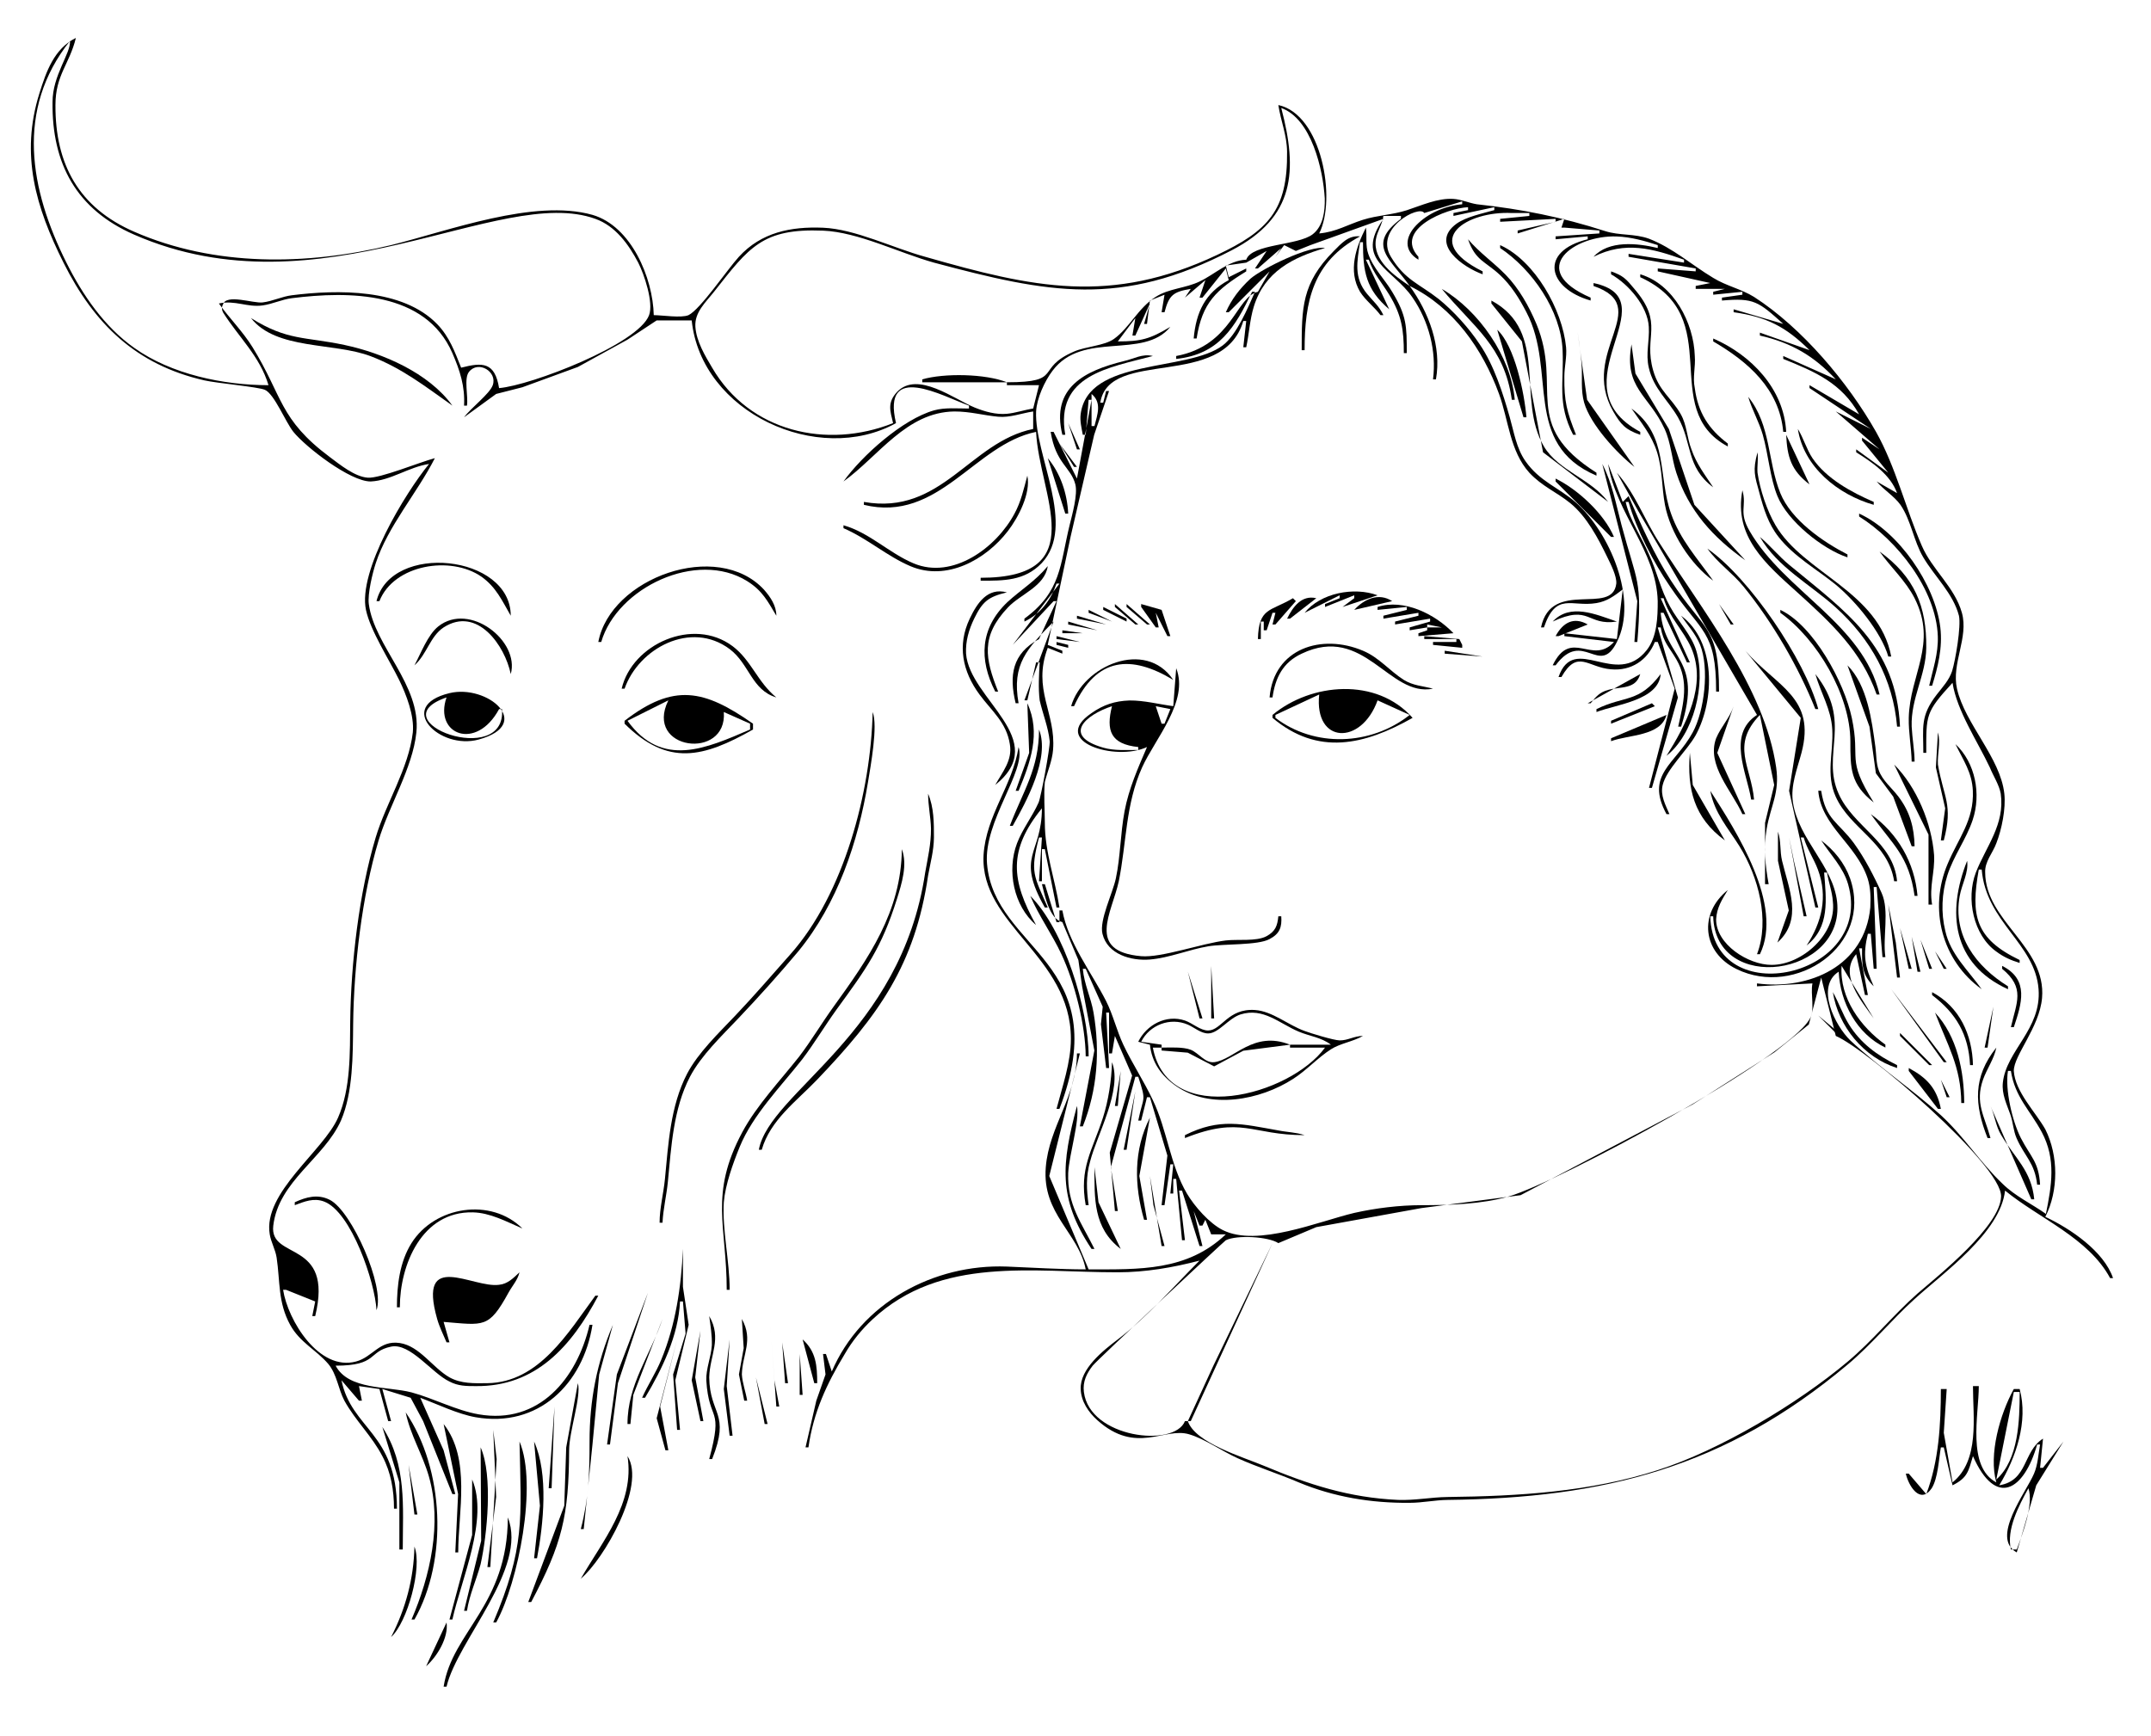 <?xml version="1.0" encoding="UTF-8" standalone="no"?>
<!-- Created with Inkscape (http://www.inkscape.org/) -->

<svg
   xmlns:dc="http://purl.org/dc/elements/1.1/"
   xmlns:cc="http://creativecommons.org/ns#"
   xmlns:rdf="http://www.w3.org/1999/02/22-rdf-syntax-ns#"
   xmlns:svg="http://www.w3.org/2000/svg"
   xmlns="http://www.w3.org/2000/svg"
   xmlns:sodipodi="http://sodipodi.sourceforge.net/DTD/sodipodi-0.dtd"
   xmlns:inkscape="http://www.inkscape.org/namespaces/inkscape"
   id="svg3336"
   version="1.1"
   inkscape:version="0.91 r13725"
   xml:space="preserve"
   width="921.25"
   height="743.75"
   viewBox="0 0 921.25 743.75"
   sodipodi:docname="GnuPascal.svg"><defs
     id="defs3340" /><sodipodi:namedview
     pagecolor="#ffffff"
     bordercolor="#666666"
     borderopacity="1"
     objecttolerance="10"
     gridtolerance="10"
     guidetolerance="10"
     inkscape:pageopacity="0"
     inkscape:pageshadow="2"
     inkscape:window-width="1536"
     inkscape:window-height="801"
     id="namedview3338"
     showgrid="false"
     inkscape:zoom="0.85243697"
     inkscape:cx="244.94998"
     inkscape:cy="325.22817"
     inkscape:window-x="-8"
     inkscape:window-y="-8"
     inkscape:window-maximized="1"
     inkscape:current-layer="g3344" /><g
     id="g3344"
     inkscape:groupmode="layer"
     inkscape:label="GnuPascal"
     transform="matrix(0.125,0,0,-0.125,0,743.75)"><g
       id="g3346"><path
         d="M 6240,2600 6197.6,2439.15 6080,2344.08 5800,2165.49 5210,1854.25 4870,1810 4510,1744.77 4380,1690 c -34.19,22.48 -142.4,28.58 -180,9.78 -4.25,-2.12 -440.6,-409.79 -456.09,-429.79 -21.05,-27.19 -34.54,-54.84 -30.21,-89.99 19.47,-158.24 310.58,-191.52 346.3,-100 l 10,0 c 24.55,-74.75 189.54,-123.24 260,-152.83 153.86,-64.6 291.94,-109.48 460,-117.17 57.93,-2.13 112.68,9.29 170,9.96 241.7,2.83 487.64,17.13 720,92.2 212.89,67.84 479.44,227.84 650,371.07 86.77,72.58 156.08,159.95 240,233.93 72.93,62.84 283.62,230.69 286.36,332.84 2.89,107.63 -458.11,503.79 -566.36,550 l -50,200 z M 240,5810 C 51.84,5573.56 102.45,5299.98 227.53,5050 283.02,4939.11 357.58,4830 460,4757.87 586.82,4667.06 766.45,4630 920,4630 c -30,100 -102.18,164.05 -155.95,249.81 -4.05,7.99 -5.34,17.95 0,27.01 11.26,37.15 103.62,2.87 135.95,6.8 34.07,4.14 65.55,20.23 100,24.56 156.33,19.66 379.4,23.69 498.17,-99.21 41.83,-43.5 59.95,-94.28 81.83,-148.97 73.57,18.86 115.52,19.49 130,-70 108.47,8.87 476.74,150 513.98,250 15.84,42.89 -16.67,140 -37.23,180 -32.77,62.45 -77.97,125.45 -146.75,150 -327.97,118.91 -940.15,-333.45 -1580,-54.24 -197.91,86.36 -282.51,243.04 -280,454.24 0,92.7 62.42,166.04 60,210 z m 4500,-600 c -3.92,-30 -21.01,-51.55 -25.68,-80.04 -11.82,-72.21 63.82,-125.21 115.68,-159.96 -62.97,90 -151.39,140 -30,230 l 0,10 -60,0 z m 1460,-460 10,-10 -10,10 z m 300,-490 10,-10 -10,10 z M 4390,5580 c 56.77,-215.71 47.4,-374.87 -170,-487.78 -380,-196.89 -626.4,-147.18 -1020,-42.22 -120,33.55 -260,104.74 -380,109.61 -207.78,8.39 -253.4,-56.84 -373.59,-209.61 -28.28,-35.95 -67.26,-70.1 -63.8,-120 3.36,-50 33.62,-100 57.39,-140 127.85,-220 393.06,-280.25 620,-190 -10.06,42.79 -20.7,70 13.95,107.25 70.18,72.75 195.44,-25.37 266.05,-54.01 34.14,-13.85 72.92,-24.75 110,-21.27 30,2.84 59.85,13.39 90,18.03 l 20,80 -110,0 0,10 c 196.98,0 93.82,46.37 230,105.33 40,17.61 103.66,19.63 136.77,43.21 53.23,37.95 83.23,106.43 143.23,144.22 44.94,28.95 102.4,29.33 150,52.5 52.68,24.74 99.24,72.4 160,74.74 18.87,55.05 177.03,47.94 227.78,87.24 36.23,28.05 42.22,79.86 41.3,122.76 -5.58,99.07 -45.99,273.05 -149.08,310 z m 1429.87,-564.93 c -0.19,-0.19 0.13,0.34 0,0 z M 6470,4330 l 10,-10 -10,10 z m -5000,30 c -82.04,-100.17 -244.2,-367.08 -216.11,-500 15.15,-71.7 80.11,-171.27 113.67,-240 24.83,-50.86 52.44,-122.28 46.9,-180 -14.5,-123.63 -91.68,-241.31 -127.25,-360 -57.24,-190.98 -84.85,-431.01 -87.21,-630 -1.22,-107.3 2.17,-230.01 -41.73,-330 C 1107.9,2005.26 900,1862.49 924.26,1720 c 4.48,-27.55 19.41,-51.95 23.63,-80 12.11,-81.38 4.19,-153.29 46.25,-230 33.08,-60.34 88.58,-85.11 130.4,-133.73 30.27,-36.27 34.3,-86.27 55.46,-126.27 37.34,-67.86 94.88,-121.69 130,-190 30,-56.64 39.81,-116.94 40,-180 l 10,0 c -0.19,260 -155.9,271.87 -190,440 l 60,-70 10,0 -10,50 70,-10 30,-110 10,0 -30,110 97,-30 42.82,-80 100.18,-250 10,0 -40,150 -80,180 c 58.61,-21.97 129.18,-56.15 190,-66.73 213.72,-37.18 368.08,113.15 400,316.73 l -10,0 c -43.21,-184.44 -173.08,-342.73 -380,-306.73 -77.55,13.49 -153.39,54.5 -230,75.22 -83,21.51 -215.6,7.63 -260,91.51 145.45,0 110,48.63 190,65.27 65.68,13.75 139.7,-91.11 200,-119.58 29.86,-15.69 57.75,-15.69 90,-15.69 205.65,-2.44 328.46,136.51 420,310 l -10,0 c -92.92,-126.55 -193.63,-297.69 -370,-300 -45.56,-0.55 -90,-2.11 -130,20 -57.57,32.87 -102.24,107.4 -170,117.59 -70.26,10.57 -92.39,-48.02 -150,-63.28 C 1092.84,1250 986.15,1425.51 970,1530 l 10,0 100,-40 -10,-50 10,0 c 64.4,264.84 -158.07,189.59 -143.66,310 18.26,152.61 173.66,230 231.93,360 41.73,97 40.54,225.27 41.73,330 2.36,198.99 29.97,439.02 87.21,630 35.64,118.91 116.79,247.95 129.41,370 16.81,162.59 -143.95,295.17 -162.97,440 -4.56,34.76 12.63,105.84 23.83,140 41.75,127.33 141.46,240 202.52,360 -53.04,-14.1 -188.13,-70.06 -230,-66.97 -44.67,3.31 -94.99,44.58 -130,70.71 -173.97,129.87 -160.94,208.35 -264.59,376.26 -33.46,54.19 -78.67,98.46 -115.41,150 55.72,12.29 97,-14.08 150,-6.62 34.11,4.8 65.48,20.46 100,24.8 197.04,24.78 457.66,23.7 549.96,-188.18 26,-60 43.66,-114.13 40.04,-180 l 10,0 c 4.82,32.31 -11.24,92.81 6.87,115.66 32.12,40.51 97.89,0.58 81.45,-45.66 -10.73,-30 -74.57,-77.55 -98.32,-110 l 110,80 90,22.99 190,69.49 170,93.59 100,65.99 120,0 c 32.57,-316.3 433.21,-499.7 700,-352.06 -50,211.79 160,92.04 250,60 l 0,-10 c -40,0 -82.69,4.25 -120,-6.34 -107.54,-30.54 -246.41,-154.84 -310,-243.66 120,86.36 215.57,237.83 380,239.96 54.58,0.04 97.69,-13.09 150,-17.99 40,-3.83 80,11.9 120,18.03 l 0,-60 c -216.84,-43.98 -313.86,-297.48 -580,-250 l 0,-10 c 256.52,-62.34 378.9,207.18 590,250 10,-214.72 195.42,-500 -190,-500 l 0,-10 c 78.86,0 150,-1.09 208.93,60 121.07,128.37 -25.27,369.33 -18.93,520 2.51,45.35 29.04,103.63 56.34,139.58 103.66,138.25 311.49,36.57 403.66,150.42 -70,-41.87 -100,-50 -180,-50 l 60,80 -10,-60 10,0 50,110 -20,-70 10,0 10,80 50,20 -10,-60 10,0 c 15.59,59.25 30,70 90,80 l -20,-30 70,60 -20,-60 10,0 80,100 10,-40 c -81.34,-43.8 -111.94,-110.63 -120,-200 l 10,0 c 18.98,122.82 67.46,166.85 170,230 l 0,10 -60,-30 -10,40 70,10 70,40 -40,-60 10,0 80,70 -20,-30 30,40 40,-20 50,20 250,90 c -100.84,-143.03 32.2,-170 100,-270.01 55.68,-80.75 82.34,-184.29 70,-279.99 l 10,0 c 19.93,111.7 -24.27,229.66 -90,320 150,-73.46 250,-215.85 306.18,-370 33.15,-91.28 36.96,-195.62 103.82,-270 43.98,-46.99 92.55,-65.79 139.86,-103.88 56.83,-46.12 96.16,-121.26 127.56,-186.12 11.01,-22.73 32.58,-64.26 30.52,-90 -13.39,-112.23 -222.17,18.11 -257.94,-150 l 10,0 c 41.97,122.73 94.64,68.92 180,83.31 36.74,6.19 60,24.06 90,46.69 l -20,-170 -180,20 0,-10 170,-20 c -74.81,-81.89 -147.03,50 -210,-80 l 10,0 c 94.22,126.62 149.74,-42.23 210,80 74.24,147.28 -25.89,375.88 -140.39,477.89 C 5340,4280 5275.24,4300 5226.46,4370 c -30.92,44.25 -39.09,99.12 -53.56,150 -23.58,82.97 -53.67,177.92 -102.9,250 -35.63,54.4 -90,114.35 -140,154.84 -66.81,52.63 -116.2,65.16 -164.35,145.16 -58.2,96.21 97.25,179.27 114.35,150 l 130,40 0,-10 c -57.42,-5.22 -117.13,-30 -157.74,-72.08 C 4813.4,5137.27 4809.63,5090 4860,5060 l 0,10 c -85.34,94.11 96.24,166.38 170,170 l 0,-10 -50,-10 0,-10 140,30 0,-10 c -40,-11.63 -96.12,-22.56 -130,-46.99 -93.39,-68.9 24.19,-149.39 90,-173.01 l 0,10 c -217.44,108 -51.25,207.71 100,200 20,0 39.94,0 60,0 l 0,-10 -100,-10 0,-10 190,10 0,-10 -130,-30 0,-10 160,50 -10,-30 10,0 120,-10 0,-10 -150,-10 0,-10 110,10 0,-10 c -167.44,-40.97 -137.96,-167.7 10,-210 l 0,10 c -221.75,96.21 -55.91,215.27 90,209.61 48.07,-1.87 94.53,-14.84 140,-29.61 l 0,-10 c -70,17 -168.06,27.12 -220,-30 108.51,54.61 201.92,28.58 310,-10 l 0,-10 -190,30 0,-10 230,-40 0,-10 -130,10 0,-10 180,-40 -50,-10 0,-10 100,0 -40,-10 0,-10 100,10 0,-10 -70,-10 0,-10 c 110,9.6 124.54,-3.35 210,-80 l -170,50 0,-10 c 113.33,-15.97 179.01,-50 260,-130 l -170,60 0,-10 c 108.67,-24.8 185.09,-70 260,-150 l -180,80 0,-10 c 110,-44.48 199.45,-82.35 260,-190 l -170,100 0,-10 210,-140 -120,60 150,-130 -60,40 0,-10 90,-110 -110,80 0,-10 c 54.84,-34.27 117.55,-77.18 140,-140 l -70,40 c 25.34,-30 60,-50 81.85,-80.42 36.37,-53.39 44.99,-123.97 77.92,-179.58 39.19,-66.18 102.38,-123.71 122.22,-200 8.01,-36.25 -11.99,-152.87 -23.44,-190 -10.94,-32.01 -32.03,-53.86 -52.3,-80 -57.78,-74.53 -46.25,-111.96 -46.25,-200 l 10,0 c 0,130 -3.26,138.42 90,240 15.09,-96.17 85.65,-200.71 127.81,-290 12.19,-30 32.19,-60 37.43,-90 14.76,-105.43 -50.1,-180.27 -85.24,-270 -34.64,-90 -8.18,-215.38 70,-270.96 25.38,-19.04 50,-29.79 80,-39.04 l 0,10 c -152.91,73.68 -168.21,152.55 -140,310 l 10,0 c 15.23,-181.04 183.05,-253.37 194.84,-410 10.31,-137.01 -110.53,-210 -122.35,-320 -4.25,-40 13.22,-73.65 25.79,-110 9.05,-26.18 10.13,-54.77 20.98,-80 26.95,-62.61 62.74,-84.59 70.74,-160 l 10,0 c -4.42,79.24 -32.75,95.35 -65.86,160 -29.36,57.34 -54.88,166.84 -44.14,230 l 10,0 c 13.89,-90 66.07,-135.14 105.89,-210 49.53,-93.14 33.71,-182.49 14.11,-280 -50,35.38 -104.48,60 -148.31,102.99 -76.31,72.3 -133.81,164 -211.73,235.33 -99.96,90.26 -213.41,165.33 -309.96,255.96 -52.65,50.93 -120.16,184.38 -40,235.72 5.16,-105.54 61.99,-213.66 160,-260 l 0,10 c -84.12,60 -157.88,160 -150,270 l 110,-180 c -42.41,60 -120.41,149.57 -60,220 l 30,-140 10,0 -30,160 10,0 c 0,-54.78 -1.3,-90 40,-130 -30.41,68.47 -37.92,106.28 -20,180 l 10,0 10,-120 10,0 -10,280 10,0 20,-240 10,0 c -10,69.03 14.75,158.29 -12.96,220 -25.1,55.9 -58.32,120 -94.66,170 -53.68,73 -96.87,80 -112.38,180 l -10,0 c 10,-121.04 130,-182.59 169.07,-300 10.46,-32.48 10.93,-66.13 9.25,-100 C 6389.2,2640 6200,2556.36 6020,2580 l 0,-10 190,10 c -7.46,-37.85 9.84,-92.06 -10,-122.84 C 6120,2320 5347.55,1902.6 5170,1850 c -93.09,-26.94 -203.53,-30 -300,-30 -75.42,-0.12 -156.55,-10 -230,-26.54 -120.78,-28.56 -331.68,-118.09 -450,-58.93 -46.37,23.19 -97.09,81.1 -123.31,125.47 -57.22,96.83 -67.61,218.12 -116.69,320 -30.35,64.89 -70.47,124.87 -101.18,190 -22.95,48.66 -35.07,102.58 -59.25,150 -50.33,98.69 -129.57,199.65 -149.57,310 l -10,0 0,-40 -10,0 -40,130 -10,0 c 10,-40.84 26.37,-120 70,-130 l 54.82,-130 12.8,-90 41.99,-220 -49.61,-260 10,0 c 49.84,125.56 59.53,257.21 36.77,390 -8.87,51.76 -31.95,96.56 -36.77,150 l 10,0 58.24,-130 -6.13,-60 17.89,-150 10,0 -10,190 10,0 0,-140 10,0 10,60 59.03,-135.76 -76.65,-264.24 17.62,-200 10,0 -23.92,150 83.92,310 10,0 c 28.88,-88.29 17.77,-63.28 0,-150 l 10,0 20,80 10,0 59.85,-200 -19.85,-170 10,0 20,140 10,0 -10,-100 10,0 0,50 10,0 20,-210 10,0 -20,170 10,0 60,-190 10,0 -30,120 20,-50 10,0 10,20 20,-50 50,0 c -133.32,-126.78 -297.04,-120 -470,-120 l -134.84,320 104.84,420 -10,0 c -0.44,-146.48 -95.65,-250.29 -106.76,-390 -13.24,-161.02 113.01,-224.99 136.76,-350 -90.77,0 -180,6.1 -270,9.61 -251.63,9.77 -500,-125.77 -600,-359.61 l -20,60 -10,0 8.53,-70 -31.55,-90 -36.98,-160 10,0 c 17.08,120 61.75,216.26 124.49,320 25.51,44.39 57.49,83.66 95.51,119.08 233.94,217.72 548.12,160.46 840,160.92 95.21,0 188.26,16.12 280,40 -90.79,-90.79 -177.81,-192 -280,-270 -50,-37.94 -130,-100.88 -127.13,-170 1.15,-42.65 26.93,-80 57.13,-106.98 133.29,-119.3 229.08,-23.02 314.24,-48.1 54.68,-16.18 112.7,-57.89 165.76,-81.81 68.5,-30.89 140,-53.19 210,-83.11 120,-50 248.51,-71.3 380,-70 43.84,0 86.16,9.45 130,9.96 535.35,6.27 949.34,110.04 1370,463.27 83.09,69.5 150,152.74 230,225.09 100,91.19 293.73,227.44 310,371.68 116.91,-95.76 285.97,-162.09 360,-300 l 10,0 c -31.31,91.85 -145.17,169.13 -232.06,210 45.51,89.56 45.26,210 0,300 -33.6,59.32 -103.71,129.22 -107.94,200 -0.59,52.87 88,149.4 96.73,250 15.26,175.67 -193.78,262.22 -194.87,430 -1.86,37.02 25.91,66.74 38.14,100 18.66,47.64 33.05,119 27.51,170 -13.42,123.61 -135.16,239.57 -162.23,360 -19.45,86.51 40.63,174.94 16.85,260 -24.68,88.24 -102.13,147.67 -137.47,230 -54.91,125.96 -89.13,270 -156.73,390 -96.08,169.73 -253.97,356.92 -417.93,462.44 -44.38,27.56 -95.32,37.56 -140,65.32 -73.91,44.23 -137.66,102.24 -220,134.15 -50.24,18.09 -101.44,10.34 -150,26.06 -150,48.17 -284.47,75.16 -440,92.03 -27.36,4.45 -52.61,16.52 -80,18.35 -53.56,3.57 -110.25,-22.69 -160,-38.85 -47.94,-15.58 -100.74,-17.18 -150,-32.7 -53.5,-16.86 -92.02,-41.57 -150,-46.8 60,118.47 8.24,408.19 -140,440 8.58,-55.53 29.29,-102.66 29.96,-160 2.35,-200.92 -65.18,-271.2 -239.96,-353.72 -363.8,-171.76 -630,-112.53 -1000,-6.28 -110,30 -240,95.11 -350,99.61 -110.58,4.46 -211.49,-15.74 -288.32,-99.65 -38.68,-42.24 -131.85,-179.99 -172.56,-199.96 -25.22,-10.58 -89.12,-0.09 -119.12,0 -2.8,127.32 -76.82,304.94 -210,343.65 -200,56.35 -492.66,-54.79 -690,-103.65 -290,-70 -604.67,-74.38 -880,45.76 -190,82.57 -270.95,231.58 -270,434.24 0,103.16 48.21,140 70,230 -74.61,-37 -101.61,-115.36 -125.01,-190 -65.91,-210.23 -12.45,-390.15 82.54,-580 105.51,-210.86 248.85,-350 482.47,-403.49 43.01,-9.87 184.9,-22.27 207.79,-32.49 32.21,-14.38 70.41,-110.1 97.48,-144.02 42.89,-52.75 194.73,-170.36 264.73,-170 68.8,3.03 130,49.43 200,60"
         style="fill:#000000;fill-opacity:1;fill-rule:evenodd;stroke:none"
         id="path3348"
         inkscape:connector-curvature="0" /><path
         d="m 4680,5170 c -33.84,-66.87 -62.27,-148.2 -20,-220 19.14,-30 48.91,-51.78 70,-80 l 10,0 c -15.34,31.79 -33.98,46.53 -55.89,72.84 -46.64,56.03 -34.11,111.88 -24.11,177.16 l 10,0 c 0,-100 9.96,-162.22 90,-230 l -80,170 10,0 c 15.6,-47.02 45.57,-80 70,-120 42.65,-70 49.99,-121.02 50,-200 l 10,0 c 0,92.51 0,127.31 -50,210 -25.53,43.37 -64.63,80 -81.84,130 -10.49,29.51 -3.74,59.89 -8.16,90"
         style="fill:#000000;fill-opacity:1;fill-rule:evenodd;stroke:none"
         id="path3350"
         inkscape:connector-curvature="0" /><path
         d="m 4460,4750 10,0 c 0,166.83 27.87,302.97 190,390 -40,3.96 -63.06,-23.2 -90,-50.15 -110,-110.6 -110,-194.76 -110,-339.85"
         style="fill:#000000;fill-opacity:1;fill-rule:evenodd;stroke:none"
         id="path3352"
         inkscape:connector-curvature="0" /><path
         d="m 5030,5130 c 24.99,-73.27 58.4,-74.93 109.11,-122.07 38.16,-35.46 67.43,-82.06 90.89,-127.93 105.35,-200.12 -15.14,-451.08 240,-560 l 0,10 c -261.9,166.29 -114.42,290 -205.79,510 -25.17,60 -59.9,122.11 -105.93,168.97 -42.26,43.02 -88.28,74.26 -128.28,121.03"
         style="fill:#000000;fill-opacity:1;fill-rule:evenodd;stroke:none"
         id="path3354"
         inkscape:connector-curvature="0" /><path
         d="m 4350,5030 10,-10 -10,10 z m -75.27,-163.43 c -4.73,-3.44 0.46,0.47 0,0 z M 3740,4600 l 0,-110 10,0 c 10,39.56 26.14,80 -10,110 z m 460,280 10,0 140,140 -40,-70 c -74.93,-15.56 -87.59,-184.02 -280,-220 l 0,-10 c 146.88,15.55 202.08,109 260,230 l 10,0 c -24.71,-55.7 -62.51,-147.3 -110.42,-183.66 -121.14,-91.91 -462.82,-41.76 -486.97,-236.34 -2.87,-23.16 3.34,-47.31 7.39,-70 l 10,0 10,120 10,0 -50,-270 -80,160 -10,0 c 16.98,-108.19 69.53,-121.15 84.52,-180 8.83,-34.7 -11.09,-104.38 -19.78,-140 -32.98,-135.09 -27.95,-227.18 -154.74,-320 l 0,-10 c 54.87,26.18 90,72.72 110,130 l 10,0 -160,-210 140,150 10,0 -60,-130 c -92,-50 -103.14,-124.84 -80,-220 l 10,0 c -24.18,134.96 29.65,187.26 120,280 l -100,-270 10,0 30,130 12.31,0 c -2.31,-42.88 -5.18,-87.67 0,-130 10.57,-46.63 29.72,-93 34.32,-140 1.91,-20 -29.94,-191.94 -37.95,-210 -21.35,-48.14 -54.87,-90 -74.02,-140 -35.58,-93.81 -11.39,-214.84 65.34,-280 -85.29,152.57 -96.77,256.26 20,400 -0.6,-160 -91.4,-160.92 10,-340 l 10,0 c -47.66,110 -61.18,120 -30,240 l 10,0 -10,-150 10,0 0,110 10,0 40,-200 10,0 c -14.95,97.1 -50,190 -50,290 -0.07,45.97 -4.21,94.49 0,140 9.31,37.17 25.01,72.2 28.14,110 10.58,127.89 -72,206.39 -18.14,350 l 50,-20 0,10 -50,20 78.08,370 81.01,350 50.91,150 -10,0 -10,-40 -10,0 c 30,188.52 419.93,42.47 490,280 l 10,0 -10,-90 10,0 c 10,45.98 12.1,94.73 26.21,140 37.15,119.18 133.05,167.64 243.79,200 -51.99,10 -215.07,-70 -255.75,-105.27 C 4247.08,4960 4220,4925.02 4200,4880"
         style="fill:#000000;fill-opacity:1;fill-rule:evenodd;stroke:none"
         id="path3356"
         inkscape:connector-curvature="0" /><path
         d="m 5140,5110 0,-10 c 109.61,-73.49 207.77,-213.48 213.93,-350 5.07,-112.45 -19.51,-181 36.07,-290 l 10,0 c -31.62,79.64 -40.94,113.82 -40,200 0,33.09 9.01,67.13 5.89,100 -12.21,128.33 -106.87,296.33 -225.89,350"
         style="fill:#000000;fill-opacity:1;fill-rule:evenodd;stroke:none"
         id="path3358"
         inkscape:connector-curvature="0" /><path
         d="m 5520,5020 0,-10 c 60,-33.77 125.59,-110 129.29,-180 2.95,-48.1 -11.34,-92.12 0,-140 16.4,-72.05 65.12,-110 99.85,-170 49.96,-87.91 26.89,-170 120.86,-240 -28.02,42.44 -57.34,80 -74.54,130 -15.46,39.39 -15.46,83.17 -36.32,120 -32.77,57.66 -74.36,79.27 -94.71,150 -34.52,119.94 38.46,159.52 -64.43,279.85 -27.76,33.61 -38.09,45.54 -80,60.15"
         style="fill:#000000;fill-opacity:1;fill-rule:evenodd;stroke:none"
         id="path3360"
         inkscape:connector-curvature="0" /><path
         d="m 5620,5010 0,-10 c 299.96,-136.73 57.75,-450 300,-580 l 0,10 c -66.17,50 -102.24,106.86 -113.13,190 -7.96,37.54 3.13,72.59 0,110 -3.46,113.85 -72.83,246.36 -186.87,280"
         style="fill:#000000;fill-opacity:1;fill-rule:evenodd;stroke:none"
         id="path3362"
         inkscape:connector-curvature="0" /><path
         d="m 5460,4980 0,-10 c 210,-72.18 -50.39,-225.34 67.49,-430 25.81,-44.8 42.51,-63.21 92.51,-80 l 0,10 c -298.22,160 108.65,452.83 -160,510"
         style="fill:#000000;fill-opacity:1;fill-rule:evenodd;stroke:none"
         id="path3364"
         inkscape:connector-curvature="0" /><path
         d="m 4940,4960 c 108.64,-131.72 213.91,-195.1 240,-380 l 10,0 c -12.4,147.57 -123.77,306.28 -250,380"
         style="fill:#000000;fill-opacity:1;fill-rule:evenodd;stroke:none"
         id="path3366"
         inkscape:connector-curvature="0" /><path
         d="m 5110,4920 0,-10 104.53,-130 72.46,-380 223.01,-170 c -60,79.75 -170,106.49 -220,190 -95.9,162.79 19.15,393.02 -180,500"
         style="fill:#000000;fill-opacity:1;fill-rule:evenodd;stroke:none"
         id="path3368"
         inkscape:connector-curvature="0" /><path
         d="m 860,4860 c 86.16,-110 283.59,-82.68 410,-130.65 106.59,-40.45 188.47,-104.65 280,-169.35 -80.89,111.96 -237.75,179.79 -370,207.9 -135.34,28.75 -194.8,13.85 -320,92.1"
         style="fill:#000000;fill-opacity:1;fill-rule:evenodd;stroke:none"
         id="path3370"
         inkscape:connector-curvature="0" /><path
         d="m 5400,4850 c 6.54,-50 15.71,-100.17 19.12,-150 2.96,-43.41 -3.44,-87.57 8.75,-130 21.48,-74.68 111.65,-172.88 172.13,-220 l -162.13,230 -37.87,270"
         style="fill:#000000;fill-opacity:1;fill-rule:evenodd;stroke:none"
         id="path3372"
         inkscape:connector-curvature="0" /><path
         d="m 5130,4820 90,-300 10,0 c -6.73,82.28 -40,244.74 -100,300"
         style="fill:#000000;fill-opacity:1;fill-rule:evenodd;stroke:none"
         id="path3374"
         inkscape:connector-curvature="0" /><path
         d="m 5870,4790 0,-10 c 120,-70 226.63,-162.73 240,-310 l 10,0 c -7.23,147.38 -120.64,263.97 -250,320"
         style="fill:#000000;fill-opacity:1;fill-rule:evenodd;stroke:none"
         id="path3376"
         inkscape:connector-curvature="0" /><path
         d="m 5590,4770 c -26.85,-150.46 59.54,-172.9 113.54,-290 21.57,-46.79 24.05,-100.97 40.03,-150 42.35,-130 125.78,-221.78 236.43,-300 l -174.43,190 -87.65,260 -114.38,190 -13.54,100"
         style="fill:#000000;fill-opacity:1;fill-rule:evenodd;stroke:none"
         id="path3378"
         inkscape:connector-curvature="0" /><path
         d="m 3640,4460 10,0 c -36.12,205.16 150,229.98 300,270 -35.79,9.02 -65.22,-10 -100,-17.62 -131.95,-32.54 -250,-90.03 -210,-252.38"
         style="fill:#000000;fill-opacity:1;fill-rule:evenodd;stroke:none"
         id="path3380"
         inkscape:connector-curvature="0" /><path
         d="m 3160,4650 0,-10 290,0 c -73.67,29.31 -214.49,31.83 -290,10"
         style="fill:#000000;fill-opacity:1;fill-rule:evenodd;stroke:none"
         id="path3382"
         inkscape:connector-curvature="0" /><path
         d="m 5990,4590 c 13.04,-44.81 36.95,-84.92 49.86,-130 18.79,-65.64 25.36,-150 50.14,-210 34.53,-85.21 153.88,-181.43 240,-210 l 0,10 c -85,43.69 -192.86,118.35 -230,210 -44.23,109.39 -31.86,232.73 -110,330"
         style="fill:#000000;fill-opacity:1;fill-rule:evenodd;stroke:none"
         id="path3384"
         inkscape:connector-curvature="0" /><path
         d="m 5590,4550 c 34.13,-50 69.48,-91.45 87.81,-150 18.65,-60 15.51,-120 26.85,-180 18.07,-95.55 87.41,-203.69 165.34,-260 -53.42,75.57 -113.08,140 -144.54,230 -45.87,130 -7.39,265.96 -135.46,360"
         style="fill:#000000;fill-opacity:1;fill-rule:evenodd;stroke:none"
         id="path3386"
         inkscape:connector-curvature="0" /><path
         d="m 3660,4500 30,-90 10,0 -40,90"
         style="fill:#000000;fill-opacity:1;fill-rule:evenodd;stroke:none"
         id="path3388"
         inkscape:connector-curvature="0" /><path
         d="m 6160,4480 c 20,-130.36 137.19,-224.89 260,-260 l 0,10 c -75.85,32.9 -162.44,79.61 -210,150 -20,30 -30.3,68.02 -50,100"
         style="fill:#000000;fill-opacity:1;fill-rule:evenodd;stroke:none"
         id="path3390"
         inkscape:connector-curvature="0" /><path
         d="m 6120,4460 c 3.55,-76.13 17.22,-122.39 80,-170 l -80,170"
         style="fill:#000000;fill-opacity:1;fill-rule:evenodd;stroke:none"
         id="path3392"
         inkscape:connector-curvature="0" /><path
         d="m 3630,4430 50,-80 10,0 -60,80"
         style="fill:#000000;fill-opacity:1;fill-rule:evenodd;stroke:none"
         id="path3394"
         inkscape:connector-curvature="0" /><path
         d="m 6021.8,4400 c -17.09,-63.08 -9.69,-80 6.69,-140 14.71,-54.37 29.89,-104.79 65.39,-150 53.19,-67.75 130.19,-110.13 196.12,-163.73 67.8,-56.27 155.27,-161.56 180,-246.27 l 10,0 c -42.47,223.51 -300,285.13 -396.49,450 -29.06,49 -53.51,123.31 -61.71,179.99 -1.8,24.05 3.31,46.09 0,70.01"
         style="fill:#000000;fill-opacity:1;fill-rule:evenodd;stroke:none"
         id="path3396"
         inkscape:connector-curvature="0" /><path
         d="m 3590,4380 60,-190 10,0 c -3.35,68.39 -26.04,136.94 -70,190"
         style="fill:#000000;fill-opacity:1;fill-rule:evenodd;stroke:none"
         id="path3398"
         inkscape:connector-curvature="0" /><path
         d="m 5490,4360 119.86,-470 -9.86,-140 10,0 c 17.37,214.32 -1.53,202.97 -53.97,400 -18.7,70 -31.96,144.82 -66.03,210"
         style="fill:#000000;fill-opacity:1;fill-rule:evenodd;stroke:none"
         id="path3400"
         inkscape:connector-curvature="0" /><path
         d="m 5510,4360 c 25.69,-166.27 165.95,-300.5 169.86,-470 0.14,-55.21 -2.12,-123.1 -37.88,-168.14 C 5536.76,3589.35 5393.69,3783.44 5340,3630 l 10,0 c 55.38,97.02 90,32.65 170,26.38 68.76,-6.38 124.97,31.18 150,93.62 l 10,0 57.99,-160 -87.99,-340 10,0 89.08,310 -69.08,240 10,0 c 10,-53.27 28.27,-65.75 53.93,-110 44.04,-75.94 23.94,-150.61 6.07,-230 l 10,0 c 76.19,235.03 -55.5,230 -70,390 l 10,0 80,-170 10,0 -100,220 10,0 c 19.48,-66.71 68.14,-110 94.69,-170 55.31,-128.12 -18.78,-264.56 -84.69,-370 93.16,73.36 136.24,246.53 102.02,360 -16.63,55.16 -62.02,100 -89.14,150 -32.88,57.8 -44.94,119.76 -72.88,180 -25.52,60 -64.47,114.55 -80,180 l 10,0 c 27.38,-96.01 85.63,-207.68 142.19,-290 C 5830,3780 5880,3790 5880,3580 l 10,0 c 0,228.53 -52.3,206.61 -164.54,380 -57.33,88.58 -103.75,193.18 -145.46,290 l -20,-20 -50,130"
         style="fill:#000000;fill-opacity:1;fill-rule:evenodd;stroke:none"
         id="path3402"
         inkscape:connector-curvature="0" /><path
         d="m 5540,4330 72.43,-130 407.57,-700 c -103.85,-67.13 -34,-200 -20,-290 l 10,0 c -10.34,114.68 -80.65,185.84 20,290 l 48.94,-240 -31.36,-130 0,-210 12.42,0 c -11.72,64.34 -17.94,124.83 -6.77,190 13.76,80 45.08,122.34 32.49,210 -39.17,272.91 -255.72,541.82 -400.3,770 -51.77,80 -80.4,165.14 -145.42,240"
         style="fill:#000000;fill-opacity:1;fill-rule:evenodd;stroke:none"
         id="path3404"
         inkscape:connector-curvature="0" /><path
         d="m 3520,4320 c -11.99,-44.73 -22.02,-90 -43.97,-130 -61.51,-115.84 -211.1,-227.46 -346.03,-170.47 -84.92,35.87 -150,104.67 -240,130.47 l 0,-10 c 82.32,-35.47 149.76,-96.57 230,-130.47 123.63,-52.23 257.59,22.32 333.21,120.47 35.93,46.65 79.31,129.86 66.79,190"
         style="fill:#000000;fill-opacity:1;fill-rule:evenodd;stroke:none"
         id="path3406"
         inkscape:connector-curvature="0" /><path
         d="m 5330,4310 0,-10 190,-190 10,0 c -33.85,79.29 -123.07,162.24 -200,200"
         style="fill:#000000;fill-opacity:1;fill-rule:evenodd;stroke:none"
         id="path3408"
         inkscape:connector-curvature="0" /><path
         d="m 5970,4270 c -30,-160 80,-252.55 190,-351.68 113.84,-102.96 218.07,-199.6 270,-348.32 l 10,0 c -56.97,242.57 -325.58,353.58 -445.23,560 -39.08,67.43 -8.79,83.66 -24.77,140"
         style="fill:#000000;fill-opacity:1;fill-rule:evenodd;stroke:none"
         id="path3410"
         inkscape:connector-curvature="0" /><path
         d="m 6370,4190 0,-10 c 130,-81.36 263.71,-250 269.57,-410 2.14,-60 -16.87,-113.62 -29.57,-170 l 10,0 c 20,64.82 36.4,130 28.17,200 -18.17,148.43 -143.15,328.46 -278.17,390"
         style="fill:#000000;fill-opacity:1;fill-rule:evenodd;stroke:none"
         id="path3412"
         inkscape:connector-curvature="0" /><path
         d="m 6030,4110 c 60,-104.05 172.25,-162.31 260,-241.68 120,-108.89 196.32,-245.5 210,-408.32 l 10,0 c -12.98,278.17 -185.38,393.7 -380,554.62 -35.7,29.53 -64.36,65.38 -100,95.38"
         style="fill:#000000;fill-opacity:1;fill-rule:evenodd;stroke:none"
         id="path3414"
         inkscape:connector-curvature="0" /><path
         d="m 5850,4070 c 35.91,-50 85.33,-82.79 123.82,-130.01 98.88,-121.3 188.12,-274.87 246.18,-419.99 l 10,0 c -46.19,170 -236,450 -380,550"
         style="fill:#000000;fill-opacity:1;fill-rule:evenodd;stroke:none"
         id="path3416"
         inkscape:connector-curvature="0" /><path
         d="m 6440,4060 c 38.03,-53.8 90,-100.88 120,-160 79.27,-157.49 -16.47,-260.76 -20,-410 -1.01,-50.54 8.9,-100 10,-150 l 10,0 c -0.37,40 -8.04,79.62 -10,120 -3.39,97.3 48.83,175.27 49.96,270 1.71,142.59 -40.73,243.86 -159.96,330"
         style="fill:#000000;fill-opacity:1;fill-rule:evenodd;stroke:none"
         id="path3418"
         inkscape:connector-curvature="0" /><path
         d="m 1290,3890 10,0 c 49.29,125.41 244.36,157.17 349.96,83.51 50.04,-35.94 70.04,-81.4 100.04,-133.51 -0.33,210 -410,252.12 -460,50"
         style="fill:#000000;fill-opacity:1;fill-rule:evenodd;stroke:none"
         id="path3420"
         inkscape:connector-curvature="0" /><path
         d="m 2050,3750 10,0 c 54.37,186.22 327.18,316.36 499.99,208.58 C 2612.44,3925.87 2630,3890 2660,3840 c -0.09,34.64 -20,63.8 -42.11,89.08 C 2457.77,4102.51 2091.72,3969.61 2050,3750"
         style="fill:#000000;fill-opacity:1;fill-rule:evenodd;stroke:none"
         id="path3422"
         inkscape:connector-curvature="0" /><path
         d="m 3590,4010 c -43.24,-52.2 -91.08,-80 -138.17,-123.24 -94.2,-89.68 -97.98,-197.11 -41.83,-306.76 l 10,0 c -45.16,113.56 -60,189.47 33.27,288.17 43.76,46.64 126.17,71.76 136.73,141.83"
         style="fill:#000000;fill-opacity:1;fill-rule:evenodd;stroke:none"
         id="path3424"
         inkscape:connector-curvature="0" /><path
         d="m 3410,3260 c 193.46,155.04 -88.09,293.29 -100,450 -2.03,42.78 9.4,81.8 27.85,119.99 28.55,59.08 48.89,74.94 112.15,90.01 -66.69,17.99 -102.35,-37.48 -127.38,-90 -43.35,-90.97 -24.98,-180.79 33.44,-260 41.88,-56.78 92.29,-95.4 103.94,-170 10,-54.81 -25.23,-95.3 -50,-140"
         style="fill:#000000;fill-opacity:1;fill-rule:evenodd;stroke:none"
         id="path3426"
         inkscape:connector-curvature="0" /><path
         d="m 4470,3850 120,60 0,-10 -50,-20 0,-10 100,40 0,-10 -40,-30 120,40 c -80.98,29.99 -195.76,7.72 -250,-60"
         style="fill:#000000;fill-opacity:1;fill-rule:evenodd;stroke:none"
         id="path3428"
         inkscape:connector-curvature="0" /><path
         d="m 4410,3830 10,0 90,70 c -50.47,11.86 -80.35,-30 -100,-70"
         style="fill:#000000;fill-opacity:1;fill-rule:evenodd;stroke:none"
         id="path3430"
         inkscape:connector-curvature="0" /><path
         d="m 4640,3860 130,30 c -45.89,30 -95.94,7.49 -130,-30"
         style="fill:#000000;fill-opacity:1;fill-rule:evenodd;stroke:none"
         id="path3432"
         inkscape:connector-curvature="0" /><path
         d="m 4380,3860 c -0.62,-0.18 0,0 0,0 z m -41.04,-23.43 c -5.26,-3.08 1.04,0.82 0,0 z M 4430,3900 c -77.43,-46.21 -117.2,-31.19 -120,-140 l 10,0 0,60 10,0 0,-30 10,0 20,60 10,0 -10,-40 10,0 70,80 -10,10"
         style="fill:#000000;fill-opacity:1;fill-rule:evenodd;stroke:none"
         id="path3434"
         inkscape:connector-curvature="0" /><path
         d="m 4890,3810 0,-10 50,0 -50,10 z m -170,60 0,-10 100,10 0,-10 -80,-20 0,-10 120,20 0,-10 -80,-20 0,-10 120,20 0,-10 -70,-20 0,-10 60,10 0,-10 -30,-10 0,-10 120,10 c -62.87,66.05 -170.98,119.1 -260,90"
         style="fill:#000000;fill-opacity:1;fill-rule:evenodd;stroke:none"
         id="path3436"
         inkscape:connector-curvature="0" /><path
         d="m 3820,3880 0,-10 70,-60 10,0 -80,70"
         style="fill:#000000;fill-opacity:1;fill-rule:evenodd;stroke:none"
         id="path3438"
         inkscape:connector-curvature="0" /><path
         d="m 3860,3880 0,-10 70,-60 10,0 -80,70"
         style="fill:#000000;fill-opacity:1;fill-rule:evenodd;stroke:none"
         id="path3440"
         inkscape:connector-curvature="0" /><path
         d="m 3910,3880 0,-10 50,-70 10,0 -10,50 40,-80 10,0 -30,90 -70,20"
         style="fill:#000000;fill-opacity:1;fill-rule:evenodd;stroke:none"
         id="path3442"
         inkscape:connector-curvature="0" /><path
         d="m 5890,3880 40,-70 10,0 -50,70"
         style="fill:#000000;fill-opacity:1;fill-rule:evenodd;stroke:none"
         id="path3444"
         inkscape:connector-curvature="0" /><path
         d="m 3780,3870 0,-10 80,-40 0,10 -80,40"
         style="fill:#000000;fill-opacity:1;fill-rule:evenodd;stroke:none"
         id="path3446"
         inkscape:connector-curvature="0" /><path
         d="m 3730,3860 0,-10 80,-30 -80,40"
         style="fill:#000000;fill-opacity:1;fill-rule:evenodd;stroke:none"
         id="path3448"
         inkscape:connector-curvature="0" /><path
         d="m 4694.35,3851.92 c -4.52,-2.65 5.42,3.18 0,0"
         style="fill:#000000;fill-opacity:1;fill-rule:evenodd;stroke:none"
         id="path3450"
         inkscape:connector-curvature="0" /><path
         d="m 5320,3820 c 128.54,60 116.55,-15.53 220,0 -72.66,24.75 -160,64.25 -220,0"
         style="fill:#000000;fill-opacity:1;fill-rule:evenodd;stroke:none"
         id="path3452"
         inkscape:connector-curvature="0" /><path
         d="m 6100,3860 0,-10 c 126.72,-90.79 239.23,-281.63 239.99,-440 0.01,-93.81 -0.48,-146.61 80.01,-210 -96.34,154.14 -43.93,142.68 -75.16,290 -25.85,121.94 -130.41,315.89 -244.84,370"
         style="fill:#000000;fill-opacity:1;fill-rule:evenodd;stroke:none"
         id="path3454"
         inkscape:connector-curvature="0" /><path
         d="m 3690,3840 0,-10 100,-20 -100,30"
         style="fill:#000000;fill-opacity:1;fill-rule:evenodd;stroke:none"
         id="path3456"
         inkscape:connector-curvature="0" /><path
         d="m 5760,3840 c 22.6,-32.71 50,-62.79 65.19,-100 32.02,-80 14.81,-226.4 -25.52,-300 C 5740,3330 5635.84,3296.26 5710,3160 l 10,0 c -13.38,31.8 -32.03,64.48 -23.09,100 13.09,53.78 83.09,117.49 112.76,170 66.89,121.9 69.15,322.75 -49.67,410"
         style="fill:#000000;fill-opacity:1;fill-rule:evenodd;stroke:none"
         id="path3458"
         inkscape:connector-curvature="0" /><path
         d="m 1420,3670 c 43.13,38.11 53.18,98.87 100,129.94 114.9,74.15 209.98,-62.15 230,-159.94 31.75,113.72 -141.14,248.23 -248.14,163.51 C 1465.54,3774.74 1441.68,3710 1420,3670"
         style="fill:#000000;fill-opacity:1;fill-rule:evenodd;stroke:none"
         id="path3460"
         inkscape:connector-curvature="0" /><path
         d="m 5330,3770 10,0 100,40 c -48.22,27.9 -85.64,5.71 -110,-40"
         style="fill:#000000;fill-opacity:1;fill-rule:evenodd;stroke:none"
         id="path3462"
         inkscape:connector-curvature="0" /><path
         d="m 3660,3820 0,-10 100,-20 -100,30"
         style="fill:#000000;fill-opacity:1;fill-rule:evenodd;stroke:none"
         id="path3464"
         inkscape:connector-curvature="0" /><path
         d="m 5990,3810 110,-150 -110,150"
         style="fill:#000000;fill-opacity:1;fill-rule:evenodd;stroke:none"
         id="path3466"
         inkscape:connector-curvature="0" /><path
         d="m 3640,3790 0,-10 70,0 -70,10"
         style="fill:#000000;fill-opacity:1;fill-rule:evenodd;stroke:none"
         id="path3468"
         inkscape:connector-curvature="0" /><path
         d="m 4880,3770 0,-10 110,0 0,-10 -80,0 0,-10 100,-10 0,10 -10,20 -120,10"
         style="fill:#000000;fill-opacity:1;fill-rule:evenodd;stroke:none"
         id="path3470"
         inkscape:connector-curvature="0" /><path
         d="m 2130,3590 10,0 c 48.6,138.88 227.68,234.79 359.96,135.74 67.57,-50.6 75.44,-140.81 160.04,-165.74 -64.35,52.2 -86.04,127.82 -150.04,175.74 -135.03,101.11 -344.04,7.11 -379.96,-145.74"
         style="fill:#000000;fill-opacity:1;fill-rule:evenodd;stroke:none"
         id="path3472"
         inkscape:connector-curvature="0" /><path
         d="m 3620,3770 0,-10 80,-10 -80,20"
         style="fill:#000000;fill-opacity:1;fill-rule:evenodd;stroke:none"
         id="path3474"
         inkscape:connector-curvature="0" /><path
         d="m 3620,3750 0,-10 40,-10 0,10 -40,10"
         style="fill:#000000;fill-opacity:1;fill-rule:evenodd;stroke:none"
         id="path3476"
         inkscape:connector-curvature="0" /><path
         d="m 4350,3560 10,0 c 9.57,67.49 35.49,120 100,150 214.55,102.48 298.78,-150.23 450,-120 -35.8,9.45 -67.16,10 -100,30 -50,31.97 -84.98,77.14 -140,100 -141.6,60 -305.86,8.08 -320,-160"
         style="fill:#000000;fill-opacity:1;fill-rule:evenodd;stroke:none"
         id="path3478"
         inkscape:connector-curvature="0" /><path
         d="m 4950,3720 0,-10 130,-10 -130,20"
         style="fill:#000000;fill-opacity:1;fill-rule:evenodd;stroke:none"
         id="path3480"
         inkscape:connector-curvature="0" /><path
         d="m 6240,2970 10,-10 -10,10 z m -260,750 190,-230 -40,-250 90,-400 10,0 -60,240 10,0 c 11.69,-40.06 34.4,-71.6 48.73,-110 34.74,-93.07 13.35,-180.75 -38.73,-260 80,62.06 67.4,157.89 60,250 l 10,0 c 5.18,-33.65 18.07,-66.23 20,-100 13.01,-110 -104.69,-216.56 -210,-216.56 -80,0 -190.75,70.46 -190,156.56 2.32,39.47 20,67.1 40,100 -100.39,-80.4 -87.36,-213.68 30,-270.86 201.76,-99.14 468.67,80.5 388.93,310.86 -18.93,52.75 -54.91,96.94 -98.93,130 32.54,-50 75.53,-92.52 92.13,-150 91.81,-318.04 -463.83,-441.89 -472.13,-110 l 10,0 c 6.92,-270 451.81,-205.38 424.48,50 -14.48,124.48 -131.29,211.75 -151.21,340 -9.01,58.02 14.71,115 29.18,170 50.38,190 -83.92,225.79 -192.45,350"
         style="fill:#000000;fill-opacity:1;fill-rule:evenodd;stroke:none"
         id="path3482"
         inkscape:connector-curvature="0" /><path
         d="m 3670,3530 10,0 c 76.99,168.93 195.75,177 340,90 -95.19,141.83 -310,48.19 -350,-90"
         style="fill:#000000;fill-opacity:1;fill-rule:evenodd;stroke:none"
         id="path3484"
         inkscape:connector-curvature="0" /><path
         d="m 6330,3670 75.38,-210 22,-160 59.38,-80 63.24,-170 10,0 c -1.46,64.48 -15.74,117.73 -55.29,170 -22.29,29.45 -54.71,54.86 -67.33,90 -9.52,24.85 -8.09,53.88 -11.62,80 -12.39,91.74 -27.62,211.7 -95.76,280"
         style="fill:#000000;fill-opacity:1;fill-rule:evenodd;stroke:none"
         id="path3486"
         inkscape:connector-curvature="0" /><path
         d="m 3900,3380 0,10 c -94.9,10 -110.97,56.21 -90,140 -91.09,-30 -172.16,-101.01 -30,-142.13 38.32,-11.08 80,-7.87 120,-7.87 z m 60,150 20,-60 10,0 20,50 -50,10 z m 70,130 -10,-130 c -50,6.74 -100,20 -150,19.58 -50.29,-1.68 -90,-15.03 -130,-43.21 -144.53,-97.91 83,-166.37 190,-116.37 -30.87,-71.77 -62.38,-142.57 -76.91,-220 -14.18,-75.56 -14,-155.71 -29.77,-230 -10.96,-51.59 -57.23,-143.14 -45.94,-190 17.06,-70.73 98.33,-93.46 162.62,-88.14 66.88,5.54 133.48,34.17 200,45.3 52.84,8.83 169.74,2.84 209.57,24.58 35.23,18.26 43.09,41.12 40.43,78.26 l -10,0 c -3.21,-32.53 -10,-51.52 -40.47,-68.26 -34.64,-18.68 -99.53,-9.7 -139.53,-14.58 -81.71,-9.8 -220.57,-59.93 -290,-53.89 -190,16.44 -100,148.95 -76.68,256.73 26.68,132.05 22.81,263.54 79.79,390 44.41,98.56 161.56,227.42 116.89,340"
         style="fill:#000000;fill-opacity:1;fill-rule:evenodd;stroke:none"
         id="path3488"
         inkscape:connector-curvature="0" /><path
         d="m 5620,3640 -180,-100 10,0 c 18.04,22.28 30,37.45 60,45.74 42.53,12.28 94.24,0.45 110,54.26"
         style="fill:#000000;fill-opacity:1;fill-rule:evenodd;stroke:none"
         id="path3490"
         inkscape:connector-curvature="0" /><path
         d="m 5690,3640 c -75.75,-100 -121.23,-72.01 -220,-120 l 0,-10 c 68.34,26.26 212.94,40 220,130"
         style="fill:#000000;fill-opacity:1;fill-rule:evenodd;stroke:none"
         id="path3492"
         inkscape:connector-curvature="0" /><path
         d="m 6220,3640 c 18.63,-65.31 54.2,-120.04 57.93,-190 4.21,-80 -22.71,-153.13 11.75,-230 49.6,-110.67 179.18,-155.89 200.32,-290 l 10,0 c -12.25,134.7 -150,186.22 -200.32,300 -61.13,136.35 50.28,246.54 -79.68,410"
         style="fill:#000000;fill-opacity:1;fill-rule:evenodd;stroke:none"
         id="path3494"
         inkscape:connector-curvature="0" /><path
         d="m 4370,3500 0,-10 c 133.39,-102.05 326.34,-95.82 460,10 l -110,50 c -55.79,-155.43 -217.94,-150 -200,20 l -150,-70 z m -10,0 0,-10 c 155.29,-130.93 315.2,-93.42 480,0 -123.46,140 -347.98,120 -480,10"
         style="fill:#000000;fill-opacity:1;fill-rule:evenodd;stroke:none"
         id="path3496"
         inkscape:connector-curvature="0" /><path
         d="m 1720,3520 -10,0 c -78.26,-145.35 -224.35,-86.96 -180,40 -238.29,-81.55 207.13,-245.79 190,-40 z m -180,54.69 c -185.83,-45.11 -34.33,-195.92 100,-159.03 191.81,52.67 29.73,190.53 -100,159.03"
         style="fill:#000000;fill-opacity:1;fill-rule:evenodd;stroke:none"
         id="path3498"
         inkscape:connector-curvature="0" /><path
         d="m 2150,3480 c 118.56,-163.98 270,-94.43 420,-30 l 0,20 -90,40 c 12.77,-166.95 -274.6,-131.46 -190,40 l -140,-70 z m -10,0 0,-10 c 148.99,-147.53 270,-116.14 440,-20 l 0,20 c -167.47,117.42 -271.33,140 -440,10"
         style="fill:#000000;fill-opacity:1;fill-rule:evenodd;stroke:none"
         id="path3500"
         inkscape:connector-curvature="0" /><path
         d="m 3520,3540 6.24,-170 -46.24,-130 10,0 c 40,96.24 77.31,197.35 30,300"
         style="fill:#000000;fill-opacity:1;fill-rule:evenodd;stroke:none"
         id="path3502"
         inkscape:connector-curvature="0" /><path
         d="m 5660,3540 -140,-60 0,-10 150,60 -10,10"
         style="fill:#000000;fill-opacity:1;fill-rule:evenodd;stroke:none"
         id="path3504"
         inkscape:connector-curvature="0" /><path
         d="m 5940,3530 c -13.99,-41.43 -43.28,-70.27 -60,-110 -33.94,-92.05 54.26,-180 90,-260 l 10,0 -96.06,210 56.06,160"
         style="fill:#000000;fill-opacity:1;fill-rule:evenodd;stroke:none"
         id="path3506"
         inkscape:connector-curvature="0" /><path
         d="m 2990,3510 c -5.98,-273.17 -97.81,-622.89 -281.71,-830 -62.31,-70.17 -123.98,-142.04 -188.67,-210 -56.75,-60 -127.22,-126.72 -165.62,-200 -57.11,-110 -64.12,-240.7 -75.68,-360 -4.89,-50.48 -18.32,-100 -18.32,-150 l 10,0 c 2.17,47.34 13.76,92.97 18.32,140 11.56,119.3 18.57,250 75.68,360 38.4,73.29 108.87,140 165.62,200 69.64,73.17 140.38,151.94 205.75,230 133.97,163.54 204.63,373.84 238.73,580 8.89,55.23 34.5,192.63 15.9,240"
         style="fill:#000000;fill-opacity:1;fill-rule:evenodd;stroke:none"
         id="path3508"
         inkscape:connector-curvature="0" /><path
         d="m 5710,3500 -190,-80 0,-10 c 60,22.81 169.87,16.36 190,90"
         style="fill:#000000;fill-opacity:1;fill-rule:evenodd;stroke:none"
         id="path3510"
         inkscape:connector-curvature="0" /><path
         d="m 3560,3450 c -0.1,-135.28 -54.29,-210.29 -100,-330 l 10,0 c 46.57,83.4 128.48,233.01 90,330"
         style="fill:#000000;fill-opacity:1;fill-rule:evenodd;stroke:none"
         id="path3512"
         inkscape:connector-curvature="0" /><path
         d="m 6640,3440 -7.01,-120 31.85,-140 -14.84,-110 10,0 c 32.73,123.49 -0.84,146.71 -20,260 -2.34,37.48 10,74.25 0,110"
         style="fill:#000000;fill-opacity:1;fill-rule:evenodd;stroke:none"
         id="path3514"
         inkscape:connector-curvature="0" /><path
         d="m 6700,3400 c 26.45,-54.99 56.82,-96.62 59.6,-160 4.42,-100.85 -49.6,-162.35 -86.24,-250 -65.86,-154.37 -20.19,-331.73 116.64,-430 -45.89,64.38 -107.16,119.58 -124.83,200 -15.17,62.44 -12.23,129.08 7.02,190 21.04,66.6 64.66,123.85 86.78,190 29.65,88.69 9.6,195.82 -58.97,260"
         style="fill:#000000;fill-opacity:1;fill-rule:evenodd;stroke:none"
         id="path3516"
         inkscape:connector-curvature="0" /><path
         d="m 3490,3390 c -20.39,-131.94 -111.32,-233.09 -120,-370 -12.63,-240 299.14,-346.51 299.23,-630 0.02,-80.64 -29.23,-163 -49.23,-240 l 10,0 c 194.3,505.85 -223.37,541.97 -248.14,840 -12.12,145.87 135.04,318.1 108.14,400"
         style="fill:#000000;fill-opacity:1;fill-rule:evenodd;stroke:none"
         id="path3518"
         inkscape:connector-curvature="0" /><path
         d="m 5790,3370 c -10,-123.23 13.83,-222.28 120,-300 l -110,190 -10,110"
         style="fill:#000000;fill-opacity:1;fill-rule:evenodd;stroke:none"
         id="path3520"
         inkscape:connector-curvature="0" /><path
         d="m 6490,3330 117.68,-240 0,-240 12.32,0 c -10.63,62.51 10,110 6.77,170 -8.2,107.91 -59.4,232.77 -136.77,310"
         style="fill:#000000;fill-opacity:1;fill-rule:evenodd;stroke:none"
         id="path3522"
         inkscape:connector-curvature="0" /><path
         d="m 5860,3240 c 14.31,-76.24 60,-126.19 100,-190 64.83,-104.7 104.61,-253.82 60,-370 l 10,0 c 81.8,168.62 -80,420 -170,560"
         style="fill:#000000;fill-opacity:1;fill-rule:evenodd;stroke:none"
         id="path3524"
         inkscape:connector-curvature="0" /><path
         d="m 3180,3230 c 0,-40.52 8.94,-80 9.86,-120 0.14,-53.54 -10.67,-97.97 -19.86,-150 -82.59,-556.23 -532.5,-750.24 -570,-950 l 10,0 c 29.12,101.85 119.06,166.23 189.61,240 210.39,220 335.46,393.33 380.39,700 8.06,44.57 19.44,84.33 19.96,130 0.04,50 0.02,103.24 -19.96,150"
         style="fill:#000000;fill-opacity:1;fill-rule:evenodd;stroke:none"
         id="path3526"
         inkscape:connector-curvature="0" /><path
         d="m 6410,3160 c 75.76,-106.26 130,-141.24 150,-280 l 10,0 c -10,113.92 -67.07,213.27 -160,280"
         style="fill:#000000;fill-opacity:1;fill-rule:evenodd;stroke:none"
         id="path3528"
         inkscape:connector-curvature="0" /><path
         d="m 6091.87,3100 0,-100 37.07,-170 -38.94,-110 c 88.28,79.36 38.86,184.17 15.96,280 -8.15,34.11 -2.89,67.06 -14.09,100"
         style="fill:#000000;fill-opacity:1;fill-rule:evenodd;stroke:none"
         id="path3530"
         inkscape:connector-curvature="0" /><path
         d="m 6130,3080 50,-270 10,0 -43.66,190 -16.34,80"
         style="fill:#000000;fill-opacity:1;fill-rule:evenodd;stroke:none"
         id="path3532"
         inkscape:connector-curvature="0" /><path
         d="m 3090,3040 c -1.94,-214.43 -114.44,-374.13 -234.08,-540 -40.25,-55.8 -75.92,-115.8 -117.1,-170 -64.99,-82.63 -146.05,-167.46 -195.59,-260 C 2429.29,1857.17 2490,1747.23 2490,1530 l 10,0 c 0,98.82 -25.65,204.33 -20,300 4.99,59.88 31.78,134.33 54.53,190 44.74,109.52 141.47,207.42 214.29,300 41.18,54.2 76.85,114.2 117.1,170 101.9,140 154.08,210 207.48,380 16.43,52.95 36.6,116.18 16.6,170"
         style="fill:#000000;fill-opacity:1;fill-rule:evenodd;stroke:none"
         id="path3534"
         inkscape:connector-curvature="0" /><path
         d="m 6740,3000 c -70,-175.9 -51.62,-352.67 140,-440 l 0,10 c -110,68.65 -190,173.84 -165.37,310 7.12,39.79 31.11,80 25.37,120"
         style="fill:#000000;fill-opacity:1;fill-rule:evenodd;stroke:none"
         id="path3536"
         inkscape:connector-curvature="0" /><path
         d="m 3530,2880 c 30,-70 74.76,-131.38 106.78,-200 45.56,-97.64 82.25,-242.34 83.22,-350 l 10,0 c -0.49,163.01 -83.72,433.93 -200,550"
         style="fill:#000000;fill-opacity:1;fill-rule:evenodd;stroke:none"
         id="path3538"
         inkscape:connector-curvature="0" /><path
         d="m 6470,2850 30,-250 10,0 -14.31,120 -25.69,130"
         style="fill:#000000;fill-opacity:1;fill-rule:evenodd;stroke:none"
         id="path3540"
         inkscape:connector-curvature="0" /><path
         d="m 6510,2770 30,-140 10,0 -40,140"
         style="fill:#000000;fill-opacity:1;fill-rule:evenodd;stroke:none"
         id="path3542"
         inkscape:connector-curvature="0" /><path
         d="m 6550,2740 20,-120 10,0 -30,120"
         style="fill:#000000;fill-opacity:1;fill-rule:evenodd;stroke:none"
         id="path3544"
         inkscape:connector-curvature="0" /><path
         d="m 6580,2730 30,-100 10,0 -40,100"
         style="fill:#000000;fill-opacity:1;fill-rule:evenodd;stroke:none"
         id="path3546"
         inkscape:connector-curvature="0" /><path
         d="m 6630,2690 30,-60 10,0 -40,60"
         style="fill:#000000;fill-opacity:1;fill-rule:evenodd;stroke:none"
         id="path3548"
         inkscape:connector-curvature="0" /><path
         d="m 4150,2640 0,-180 10,0 -10,180"
         style="fill:#000000;fill-opacity:1;fill-rule:evenodd;stroke:none"
         id="path3550"
         inkscape:connector-curvature="0" /><path
         d="m 6860,2640 0,-10 c 80,-65.83 49.38,-115.02 30,-200 l 10,0 c 26.57,79.73 53.97,162.8 -40,210"
         style="fill:#000000;fill-opacity:1;fill-rule:evenodd;stroke:none"
         id="path3552"
         inkscape:connector-curvature="0" /><path
         d="m 4070,2620 40,-160 10,0 -50,160"
         style="fill:#000000;fill-opacity:1;fill-rule:evenodd;stroke:none"
         id="path3554"
         inkscape:connector-curvature="0" /><path
         d="m 6480,2560 180,-250 10,0 -190,250"
         style="fill:#000000;fill-opacity:1;fill-rule:evenodd;stroke:none"
         id="path3556"
         inkscape:connector-curvature="0" /><path
         d="m 6280,2550 c 18.46,-117.65 105.72,-223.63 220,-260 l 0,10 c -67.94,33.15 -125,74.69 -165.33,140 -21.8,35.3 -34.67,74.99 -54.67,110"
         style="fill:#000000;fill-opacity:1;fill-rule:evenodd;stroke:none"
         id="path3558"
         inkscape:connector-curvature="0" /><path
         d="m 6620,2550 0,-10 c 82.73,-62.81 124.89,-135.54 130,-240 l 10,0 c -2.36,104.14 -45.76,199.38 -140,250"
         style="fill:#000000;fill-opacity:1;fill-rule:evenodd;stroke:none"
         id="path3560"
         inkscape:connector-curvature="0" /><path
         d="m 6830,2500 -30,-140 10,0 20,140"
         style="fill:#000000;fill-opacity:1;fill-rule:evenodd;stroke:none"
         id="path3562"
         inkscape:connector-curvature="0" /><path
         d="m 3910,2380 70,-10 0,-10 -30,0 c 52.79,-276.77 469.48,-164.52 590,0 l -120,0 0,10 140,0 c -32.73,25.13 -72.31,28.82 -110,44.63 -66.79,28.02 -121.23,83.68 -200,58.88 -41.15,-13.51 -74.58,-64.51 -110.14,-64.95 -25.12,-0.31 -47.69,20.54 -69.86,30.12 -60.9,26.29 -131.13,-1.21 -160,-58.68 z m -10,0 40,-10 c 6.57,-61.56 39.24,-106.71 90,-141.99 116.47,-80.94 287.68,-48.01 400,24.31 46.92,29.87 84.44,72.56 130,101.74 32.15,20.59 74.84,25.94 110,45.94 -30,0 -51.92,-15.78 -80,-15.33 -20,0.32 -100,24.57 -120,32.32 -56.99,20.39 -110,67.65 -170,71.83 -92.92,6.35 -114.24,-69.67 -160.39,-70.26 -26.72,-0.33 -54.01,25.51 -79.61,34.18 -64.49,21.83 -132.01,-15.05 -160,-72.74"
         style="fill:#000000;fill-opacity:1;fill-rule:evenodd;stroke:none"
         id="path3564"
         inkscape:connector-curvature="0" /><path
         d="m 6630,2480 c 42.62,-112.27 88.86,-183.87 90,-310 l 10,0 c -0.33,108.77 -23.86,227.86 -100,310"
         style="fill:#000000;fill-opacity:1;fill-rule:evenodd;stroke:none"
         id="path3566"
         inkscape:connector-curvature="0" /><path
         d="m 6230,2470 60,-60 0,10 -60,50"
         style="fill:#000000;fill-opacity:1;fill-rule:evenodd;stroke:none"
         id="path3568"
         inkscape:connector-curvature="0" /><path
         d="m 6880,2420 -30,-50 30,50"
         style="fill:#000000;fill-opacity:1;fill-rule:evenodd;stroke:none"
         id="path3570"
         inkscape:connector-curvature="0" /><path
         d="m 6510,2410 0,-10 100,-100 10,0 -110,110"
         style="fill:#000000;fill-opacity:1;fill-rule:evenodd;stroke:none"
         id="path3572"
         inkscape:connector-curvature="0" /><path
         d="m 3980,2360 0,-10 89.61,-7.37 90.39,-46.91 100,53.57 160,20.71 c -125.85,49.93 -191.32,-51.7 -260,-60 -31.67,-3.36 -52.79,31.82 -80.39,42.63 -26.27,10.29 -70.85,7.37 -99.61,7.37"
         style="fill:#000000;fill-opacity:1;fill-rule:evenodd;stroke:none"
         id="path3574"
         inkscape:connector-curvature="0" /><path
         d="m 6840,2360 c -80.59,-101.1 -75.53,-195.33 -30,-310 l 10,0 c -20.19,75.01 -53.68,120 -25.61,200 12.97,36.88 38.79,72.61 45.61,110"
         style="fill:#000000;fill-opacity:1;fill-rule:evenodd;stroke:none"
         id="path3576"
         inkscape:connector-curvature="0" /><path
         d="m 3810,2310 c -1.32,-60.2 -12.37,-132.6 -30.91,-190 -37.04,-114.63 -81.93,-172.42 -59.09,-300 l 10,0 c -7.1,54.09 -10,96.33 5.13,150 22.72,89.67 111.72,246.14 74.87,340"
         style="fill:#000000;fill-opacity:1;fill-rule:evenodd;stroke:none"
         id="path3578"
         inkscape:connector-curvature="0" /><path
         d="m 6540,2290 0,-10 100,-130 10,0 c -13.41,70 -47.89,106.63 -110,140"
         style="fill:#000000;fill-opacity:1;fill-rule:evenodd;stroke:none"
         id="path3580"
         inkscape:connector-curvature="0" /><path
         d="m 3840,2280 -20,-120 10,0 10,120"
         style="fill:#000000;fill-opacity:1;fill-rule:evenodd;stroke:none"
         id="path3582"
         inkscape:connector-curvature="0" /><path
         d="m 6650,2250 20,-60 10,0 -30,60"
         style="fill:#000000;fill-opacity:1;fill-rule:evenodd;stroke:none"
         id="path3584"
         inkscape:connector-curvature="0" /><path
         d="m 3890,2210 -40,-200 10,0 30,200"
         style="fill:#000000;fill-opacity:1;fill-rule:evenodd;stroke:none"
         id="path3586"
         inkscape:connector-curvature="0" /><path
         d="m 3690,2160 c -52.08,-196.51 -66.74,-314.73 50,-490 l 10,0 c -44.61,90 -93.84,151.93 -90,260 2.85,62.72 40,178.97 30,230"
         style="fill:#000000;fill-opacity:1;fill-rule:evenodd;stroke:none"
         id="path3588"
         inkscape:connector-curvature="0" /><path
         d="m 6820,2160 140,-320 10,0 c -10,99.08 -65.89,140 -113.15,220 -18.82,30 -21.71,67.22 -36.85,100"
         style="fill:#000000;fill-opacity:1;fill-rule:evenodd;stroke:none"
         id="path3590"
         inkscape:connector-curvature="0" /><path
         d="m 3940,2120 c -56.71,-111.36 -53.85,-232.94 -20,-350 l 10,0 -26.27,150 36.27,200"
         style="fill:#000000;fill-opacity:1;fill-rule:evenodd;stroke:none"
         id="path3592"
         inkscape:connector-curvature="0" /><path
         d="m 4060,2060 0,-10 c 195.01,77.43 226,10 410,10 -30,10 -60,10 -90,16.15 -124.13,21.87 -200,43.85 -320,-16.15"
         style="fill:#000000;fill-opacity:1;fill-rule:evenodd;stroke:none"
         id="path3594"
         inkscape:connector-curvature="0" /><path
         d="m 3750,1950 c 0,-107.12 -4.61,-208.26 90,-280 l -76.26,160 -13.74,120"
         style="fill:#000000;fill-opacity:1;fill-rule:evenodd;stroke:none"
         id="path3596"
         inkscape:connector-curvature="0" /><path
         d="m 3940,1920 40,-240 10,0 -37.93,140 -12.07,100"
         style="fill:#000000;fill-opacity:1;fill-rule:evenodd;stroke:none"
         id="path3598"
         inkscape:connector-curvature="0" /><path
         d="m 1010,1830 0,-10 c 33.01,12.38 64.59,25.7 99.99,12.59 93.58,-34.65 175.36,-277.59 180.01,-372.59 30,80 -84.61,340 -160.04,378.26 -41,20.76 -81.01,9.78 -119.96,-8.26"
         style="fill:#000000;fill-opacity:1;fill-rule:evenodd;stroke:none"
         id="path3600"
         inkscape:connector-curvature="0" /><path
         d="m 1360,1470 10,0 c 0,145.53 75.32,329.21 250,325.4 60,-1.33 115.55,-31.98 170,-55.4 -107.52,107.26 -300.49,76.57 -380.08,-50.04 C 1369.27,1625.3 1360,1544.37 1360,1470"
         style="fill:#000000;fill-opacity:1;fill-rule:evenodd;stroke:none"
         id="path3602"
         inkscape:connector-curvature="0" /><path
         d="m 4360,1690 -202.58,-420 -87.42,-190 10,0 280,610"
         style="fill:#000000;fill-opacity:1;fill-rule:evenodd;stroke:none"
         id="path3604"
         inkscape:connector-curvature="0" /><path
         d="m 2340,1670 c -5.98,-130.13 -24.88,-260 -74.53,-380 -18.39,-45.02 -45.63,-85.51 -65.47,-130 l 10,0 c 59.11,98.52 114.28,213.08 120,330 l 10,0 9.07,-110 -42.73,-140 13.66,-190 10,0 -16.12,170 45.73,190 -19.61,130 0,130"
         style="fill:#000000;fill-opacity:1;fill-rule:evenodd;stroke:none"
         id="path3606"
         inkscape:connector-curvature="0" /><path
         d="m 1780,1590 c -21.25,-20 -40.58,-40 -70,-42.82 -90,-12.65 -280.25,122.82 -212.13,-117.18 7.74,-27.39 21.03,-53.82 32.13,-80 l 10,0 -20,70 c 138.32,-11.1 154.34,-23.55 222.17,99.99 13.55,24.69 31.05,42.51 37.83,70.01"
         style="fill:#000000;fill-opacity:1;fill-rule:evenodd;stroke:none"
         id="path3608"
         inkscape:connector-curvature="0" /><path
         d="m 2220,1520 -106.45,-280 -33.55,-240 10,0 27.21,210 102.79,310"
         style="fill:#000000;fill-opacity:1;fill-rule:evenodd;stroke:none"
         id="path3610"
         inkscape:connector-curvature="0" /><path
         d="m 2430,1440 c 4.38,-33.21 10,-66.32 9.04,-100 -2.79,-40.84 -20.24,-80 -19.04,-120 9.16,-148.14 59.61,-85.72 10,-270 l 10,0 c 63.32,159.51 -8.11,150 -10,280 1.81,76.03 44.86,132.79 0,210"
         style="fill:#000000;fill-opacity:1;fill-rule:evenodd;stroke:none"
         id="path3612"
         inkscape:connector-curvature="0" /><path
         d="m 2270,1430 c -42.24,-126.5 -120,-222.89 -120,-360 l 10,0 10,100 100,260"
         style="fill:#000000;fill-opacity:1;fill-rule:evenodd;stroke:none"
         id="path3614"
         inkscape:connector-curvature="0" /><path
         d="m 2541.83,1430 6.31,-100 -16.3,-90 18.16,-90 10,0 c -4.5,29.28 -16.35,60 -18.17,90 1.82,70 40.41,117.3 0,190"
         style="fill:#000000;fill-opacity:1;fill-rule:evenodd;stroke:none"
         id="path3616"
         inkscape:connector-curvature="0" /><path
         d="m 2100,1410 c -55.25,-130.27 -80,-257.92 -80,-400 -0.17,-110 -2.15,-193.25 -30,-300 l 10,0 30,290 22.96,240 47.04,170"
         style="fill:#000000;fill-opacity:1;fill-rule:evenodd;stroke:none"
         id="path3618"
         inkscape:connector-curvature="0" /><path
         d="m 2640,1400 20,-270 10,0 -16.6,90 -13.4,180"
         style="fill:#000000;fill-opacity:1;fill-rule:evenodd;stroke:none"
         id="path3620"
         inkscape:connector-curvature="0" /><path
         d="m 2400,1390 -30,-170 30,-140 10,0 -27.92,150 17.92,160"
         style="fill:#000000;fill-opacity:1;fill-rule:evenodd;stroke:none"
         id="path3622"
         inkscape:connector-curvature="0" /><path
         d="m 2320,1360 -70,-270 30,-110 10,0 -28.14,150 58.14,230"
         style="fill:#000000;fill-opacity:1;fill-rule:evenodd;stroke:none"
         id="path3624"
         inkscape:connector-curvature="0" /><path
         d="m 2500,1360 -20,-170 20,-160 10,0 -20,170 10,160"
         style="fill:#000000;fill-opacity:1;fill-rule:evenodd;stroke:none"
         id="path3626"
         inkscape:connector-curvature="0" /><path
         d="m 2750,1360 40,-150 10,0 c -0.18,59.52 -3.52,108.21 -50,150"
         style="fill:#000000;fill-opacity:1;fill-rule:evenodd;stroke:none"
         id="path3628"
         inkscape:connector-curvature="0" /><path
         d="m 2680,1350 10,-140 10,0 -20,140"
         style="fill:#000000;fill-opacity:1;fill-rule:evenodd;stroke:none"
         id="path3630"
         inkscape:connector-curvature="0" /><path
         d="m 2740,1310 0,-140 10,0 -10,140"
         style="fill:#000000;fill-opacity:1;fill-rule:evenodd;stroke:none"
         id="path3632"
         inkscape:connector-curvature="0" /><path
         d="m 2590,1230 30,-160 10,0 -40,160"
         style="fill:#000000;fill-opacity:1;fill-rule:evenodd;stroke:none"
         id="path3634"
         inkscape:connector-curvature="0" /><path
         d="M 1980,1210 1940,990 1933.36,790 1810,460 l 10,0 c 106.2,200 128.95,295.15 130,520 0,65.39 42.4,185.62 30,230"
         style="fill:#000000;fill-opacity:1;fill-rule:evenodd;stroke:none"
         id="path3636"
         inkscape:connector-curvature="0" /><path
         d="m 6900,1180 -60,-300 c 76.7,67.79 79.99,203.81 80,300 l -20,0 z m 50,-330 c -32.94,-60 -76.12,-141.44 -60,-210 l 20,0 c 20,53.69 58.56,154.19 40,210 z m -190,350 c 0,-107.45 23.57,-254.3 -70,-330 l -30,170 10,150 -20,0 c 0,-120 -6.85,-247.65 -50,-360 l -60,70 -10,0 c 8.71,-40.57 48.93,-107.95 88.64,-50 21.36,33.77 24.35,100 31.36,140 l 10,0 30,-130 c 51.77,26.01 54.23,47.77 70,100 78.64,-178.01 175.04,-117.65 220,40 l 10,0 c -5.91,-32.85 -7.73,-70 -20.82,-100 C 6941.92,835.56 6819.16,680 6910,630 l 66.84,230 93.16,150 -70,-90 -10,0 10,100 c -70,-44.7 -50.52,-143.54 -150,-160 57.39,94.18 100,218.92 70,330 l -20,0 c -46.96,-84.88 -87.14,-224.44 -60,-320 -101.43,54.05 -60,232.42 -60,330 l -20,0"
         style="fill:#000000;fill-opacity:1;fill-rule:evenodd;stroke:none"
         id="path3638"
         inkscape:connector-curvature="0" /><path
         d="m 1900,1130 -20,-280 10,0 10,280"
         style="fill:#000000;fill-opacity:1;fill-rule:evenodd;stroke:none"
         id="path3640"
         inkscape:connector-curvature="0" /><path
         d="m 1390,1110 c 15.93,-78.04 57.82,-143.74 79.61,-220 45.67,-160 4.24,-341.52 -59.61,-490 l 10,0 c 115.52,204.02 102.27,516.02 -30,710"
         style="fill:#000000;fill-opacity:1;fill-rule:evenodd;stroke:none"
         id="path3642"
         inkscape:connector-curvature="0" /><path
         d="m 1520,1070 49.61,-240 -9.61,-200 10,0 c 0,138.82 44.26,320 -50,440"
         style="fill:#000000;fill-opacity:1;fill-rule:evenodd;stroke:none"
         id="path3644"
         inkscape:connector-curvature="0" /><path
         d="m 1310,1060 58.39,-190 0,-230 11.61,0 c 0,146.02 14.6,290 -70,420"
         style="fill:#000000;fill-opacity:1;fill-rule:evenodd;stroke:none"
         id="path3646"
         inkscape:connector-curvature="0" /><path
         d="m 1690,1050 9.96,-230 -29.96,-240 10,0 21.68,370 -11.68,100"
         style="fill:#000000;fill-opacity:1;fill-rule:evenodd;stroke:none"
         id="path3648"
         inkscape:connector-curvature="0" /><path
         d="m 1780,1010 c 5.83,-266.43 18.94,-363.05 -90,-620 l 10,0 c 75.56,136.55 142.58,473.55 80,620"
         style="fill:#000000;fill-opacity:1;fill-rule:evenodd;stroke:none"
         id="path3650"
         inkscape:connector-curvature="0" /><path
         d="m 1830,1010 20,-220 -20,-180 10,0 c 21.92,116.49 40,288.94 -10,400"
         style="fill:#000000;fill-opacity:1;fill-rule:evenodd;stroke:none"
         id="path3652"
         inkscape:connector-curvature="0" /><path
         d="m 1646.81,990 1.84,-320 -58.65,-240 10,0 c 8.62,55.81 32.1,105.54 46.81,160 22.21,100 42.78,303.29 0,400"
         style="fill:#000000;fill-opacity:1;fill-rule:evenodd;stroke:none"
         id="path3654"
         inkscape:connector-curvature="0" /><path
         d="m 2150,960 c 25.28,-161.47 -85.19,-290 -160,-420 79.34,66.13 224.55,319.57 160,420"
         style="fill:#000000;fill-opacity:1;fill-rule:evenodd;stroke:none"
         id="path3656"
         inkscape:connector-curvature="0" /><path
         d="m 1400,930 20,-170 10,0 -30,170"
         style="fill:#000000;fill-opacity:1;fill-rule:evenodd;stroke:none"
         id="path3658"
         inkscape:connector-curvature="0" /><path
         d="m 1617.71,880 0,-190 -77.71,-290 10,0 c 30,136.33 125.31,344.89 67.71,480"
         style="fill:#000000;fill-opacity:1;fill-rule:evenodd;stroke:none"
         id="path3660"
         inkscape:connector-curvature="0" /><path
         d="M 1740,750 C 1739.09,447.62 1549.69,359.19 1520,170 l 10,0 c 37.2,158.28 279.39,405.03 210,580"
         style="fill:#000000;fill-opacity:1;fill-rule:evenodd;stroke:none"
         id="path3662"
         inkscape:connector-curvature="0" /><path
         d="m 1420,650 c -2.4,-110 -30.11,-212.65 -80,-310 55.81,50 107.86,239.02 80,310"
         style="fill:#000000;fill-opacity:1;fill-rule:evenodd;stroke:none"
         id="path3664"
         inkscape:connector-curvature="0" /><path
         d="m 1530,390 -70,-150 c 37.62,33.16 77.46,98.17 70,150"
         style="fill:#000000;fill-opacity:1;fill-rule:evenodd;stroke:none"
         id="path3666"
         inkscape:connector-curvature="0" /></g></g></svg>